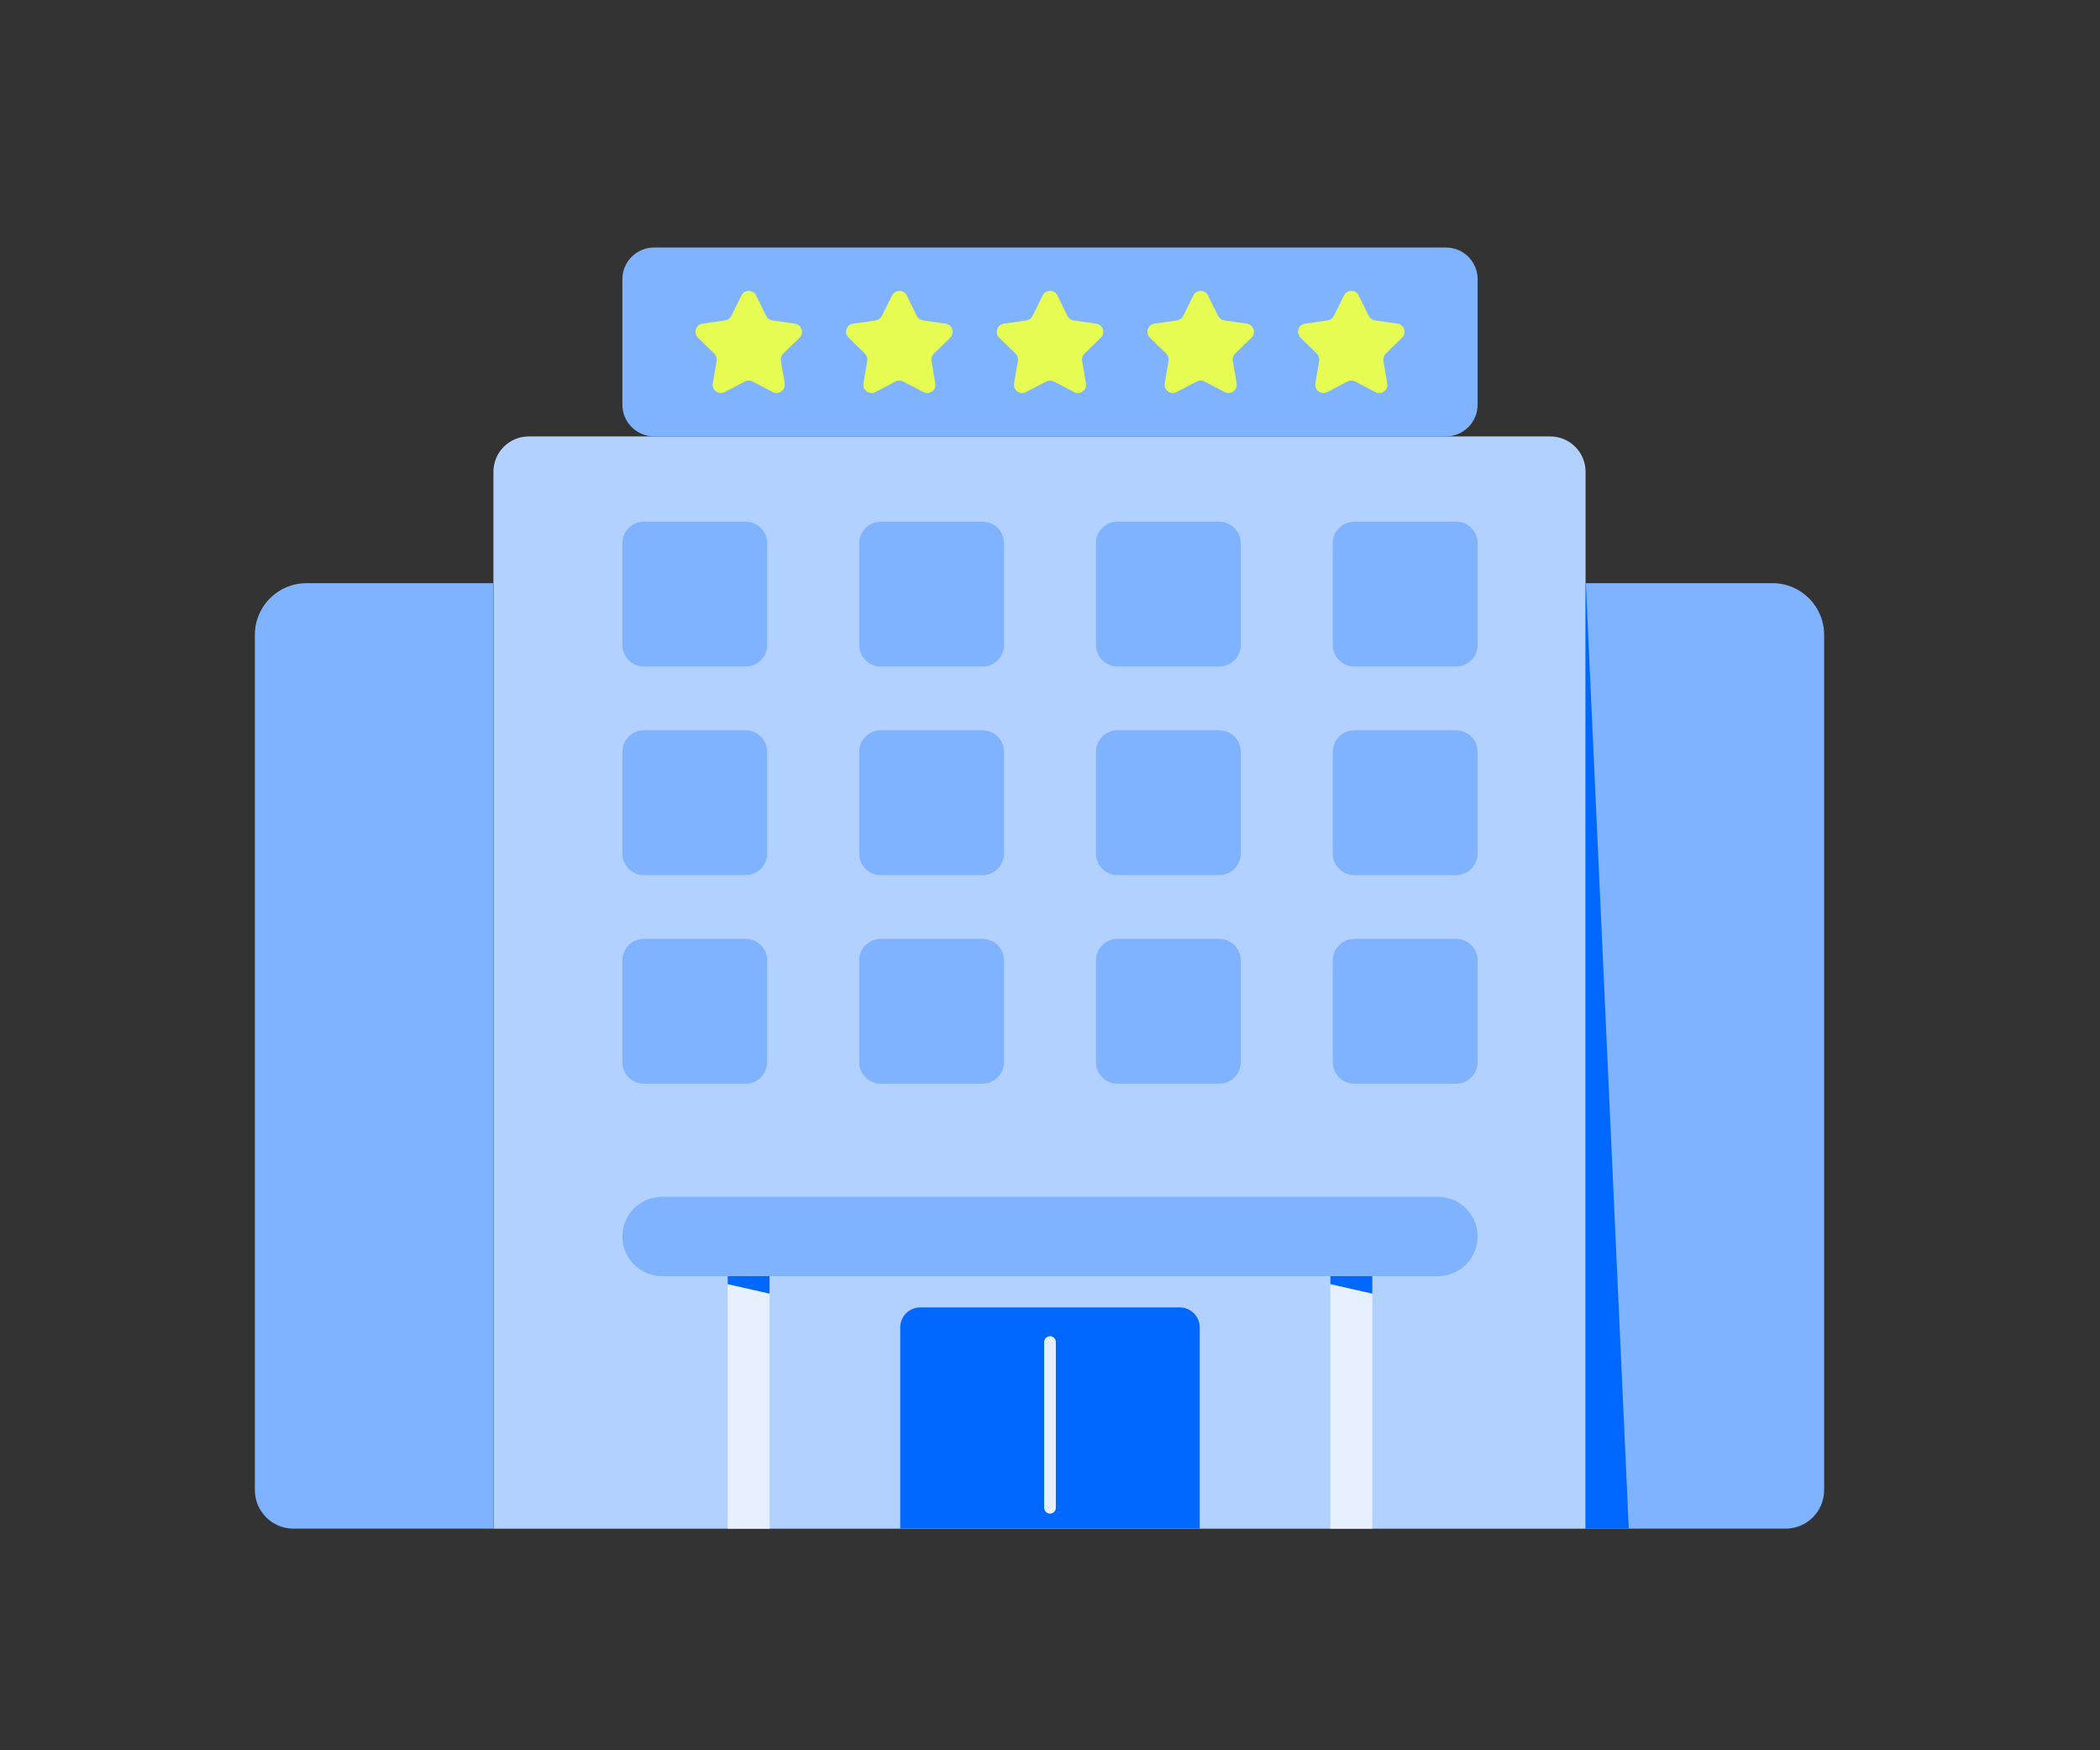 <svg width="360" height="300" viewBox="0 0 360 300" fill="none" xmlns="http://www.w3.org/2000/svg">
<rect x="0" y="0" width="360" height="300" fill="#333333" stroke="none"/>
<path d="M90.645 74.804H265.756C269.1 74.804 271.811 77.515 271.811 80.858V262.024H84.59V80.858C84.59 77.515 87.301 74.804 90.645 74.804Z" fill="#B3D1FF"/>
<path d="M52.541 99.957H84.543V262.015H50.312C46.657 262.015 43.691 259.049 43.691 255.394V108.808C43.691 103.925 47.658 99.957 52.541 99.957Z" fill="#80B3FF"/>
<path d="M271.858 99.957H303.86C308.743 99.957 312.71 103.925 312.71 108.808V255.394C312.71 259.049 309.744 262.015 306.089 262.015H271.858V99.957Z" fill="#80B3FF"/>
<path d="M157.756 224.091H202.235C204.124 224.091 205.664 225.631 205.664 227.52V262.015H154.327V227.52C154.327 225.631 155.867 224.091 157.756 224.091Z" fill="#0067FF"/>
<path d="M246.506 205.134H113.494C109.738 205.134 106.693 208.179 106.693 211.935C106.693 215.691 109.738 218.735 113.494 218.735H246.506C250.262 218.735 253.307 215.691 253.307 211.935C253.307 208.179 250.262 205.134 246.506 205.134Z" fill="#80B3FF"/>
<path d="M247.876 42.424H112.124C109.125 42.424 106.693 44.856 106.693 47.856V69.363C106.693 72.363 109.125 74.794 112.124 74.794H247.876C250.875 74.794 253.307 72.363 253.307 69.363V47.856C253.307 44.856 250.875 42.424 247.876 42.424Z" fill="#80B3FF"/>
<path d="M127.823 89.416H110.396C108.351 89.416 106.693 91.074 106.693 93.119V110.546C106.693 112.591 108.351 114.249 110.396 114.249H127.823C129.868 114.249 131.525 112.591 131.525 110.546V93.119C131.525 91.074 129.868 89.416 127.823 89.416Z" fill="#80B3FF"/>
<path d="M168.42 89.416H150.993C148.948 89.416 147.29 91.074 147.29 93.119V110.546C147.29 112.591 148.948 114.249 150.993 114.249H168.42C170.465 114.249 172.122 112.591 172.122 110.546V93.119C172.122 91.074 170.465 89.416 168.42 89.416Z" fill="#80B3FF"/>
<path d="M209.007 89.416H191.58C189.535 89.416 187.878 91.074 187.878 93.119V110.546C187.878 112.591 189.535 114.249 191.58 114.249H209.007C211.052 114.249 212.71 112.591 212.71 110.546V93.119C212.71 91.074 211.052 89.416 209.007 89.416Z" fill="#80B3FF"/>
<path d="M249.604 89.416H232.177C230.132 89.416 228.475 91.074 228.475 93.119V110.546C228.475 112.591 230.132 114.249 232.177 114.249H249.604C251.649 114.249 253.307 112.591 253.307 110.546V93.119C253.307 91.074 251.649 89.416 249.604 89.416Z" fill="#80B3FF"/>
<path d="M127.823 125.168H110.396C108.351 125.168 106.693 126.825 106.693 128.87V146.297C106.693 148.342 108.351 150 110.396 150H127.823C129.868 150 131.525 148.342 131.525 146.297V128.87C131.525 126.825 129.868 125.168 127.823 125.168Z" fill="#80B3FF"/>
<path d="M168.42 125.168H150.993C148.948 125.168 147.29 126.825 147.29 128.87V146.297C147.29 148.342 148.948 150 150.993 150H168.42C170.465 150 172.122 148.342 172.122 146.297V128.87C172.122 126.825 170.465 125.168 168.42 125.168Z" fill="#80B3FF"/>
<path d="M209.007 125.168H191.58C189.535 125.168 187.878 126.825 187.878 128.87V146.297C187.878 148.342 189.535 150 191.58 150H209.007C211.052 150 212.71 148.342 212.71 146.297V128.87C212.71 126.825 211.052 125.168 209.007 125.168Z" fill="#80B3FF"/>
<path d="M249.604 125.168H232.177C230.132 125.168 228.475 126.825 228.475 128.87V146.297C228.475 148.342 230.132 150 232.177 150H249.604C251.649 150 253.307 148.342 253.307 146.297V128.87C253.307 126.825 251.649 125.168 249.604 125.168Z" fill="#80B3FF"/>
<path d="M127.823 160.919H110.396C108.351 160.919 106.693 162.577 106.693 164.622V182.049C106.693 184.094 108.351 185.751 110.396 185.751H127.823C129.868 185.751 131.525 184.094 131.525 182.049V164.622C131.525 162.577 129.868 160.919 127.823 160.919Z" fill="#80B3FF"/>
<path d="M168.42 160.919H150.993C148.948 160.919 147.29 162.577 147.29 164.622V182.049C147.29 184.094 148.948 185.751 150.993 185.751H168.42C170.465 185.751 172.122 184.094 172.122 182.049V164.622C172.122 162.577 170.465 160.919 168.42 160.919Z" fill="#80B3FF"/>
<path d="M209.007 160.919H191.58C189.535 160.919 187.878 162.577 187.878 164.622V182.049C187.878 184.094 189.535 185.751 191.58 185.751H209.007C211.052 185.751 212.71 184.094 212.71 182.049V164.622C212.71 162.577 211.052 160.919 209.007 160.919Z" fill="#80B3FF"/>
<path d="M249.604 160.919H232.177C230.132 160.919 228.475 162.577 228.475 164.622V182.049C228.475 184.094 230.132 185.751 232.177 185.751H249.604C251.649 185.751 253.307 184.094 253.307 182.049V164.622C253.307 162.577 251.649 160.919 249.604 160.919Z" fill="#80B3FF"/>
<path d="M131.931 218.735H124.743V262.015H131.931V218.735Z" fill="#E6F0FF"/>
<path d="M235.257 218.735H228.068V262.015H235.257V218.735Z" fill="#E6F0FF"/>
<path d="M129.617 50.651L131.346 54.146C131.554 54.562 131.95 54.855 132.413 54.921L136.277 55.478C137.438 55.648 137.901 57.075 137.06 57.887L134.265 60.607C133.934 60.928 133.783 61.401 133.858 61.863L134.52 65.708C134.718 66.86 133.509 67.748 132.47 67.2L129.013 65.387C128.597 65.169 128.106 65.169 127.7 65.387L124.243 67.2C123.204 67.748 121.995 66.86 122.193 65.708L122.854 61.863C122.93 61.401 122.779 60.938 122.448 60.607L119.652 57.887C118.812 57.065 119.274 55.639 120.436 55.478L124.3 54.921C124.762 54.855 125.159 54.562 125.367 54.146L127.095 50.651C127.615 49.603 129.117 49.603 129.636 50.651H129.617Z" fill="#E7FC52"/>
<path d="M155.442 50.651L157.17 54.146C157.378 54.562 157.775 54.855 158.237 54.921L162.101 55.478C163.262 55.648 163.725 57.075 162.885 57.887L160.089 60.607C159.758 60.928 159.607 61.401 159.683 61.863L160.344 65.708C160.542 66.86 159.333 67.748 158.294 67.2L154.837 65.387C154.421 65.169 153.93 65.169 153.524 65.387L150.067 67.2C149.028 67.748 147.819 66.86 148.017 65.708L148.678 61.863C148.754 61.401 148.603 60.938 148.272 60.607L145.476 57.887C144.636 57.065 145.099 55.639 146.26 55.478L150.124 54.921C150.587 54.855 150.983 54.562 151.191 54.146L152.92 50.651C153.439 49.603 154.941 49.603 155.46 50.651H155.442Z" fill="#E7FC52"/>
<path d="M181.266 50.651L182.994 54.146C183.202 54.562 183.599 54.855 184.062 54.921L187.925 55.478C189.087 55.648 189.549 57.075 188.709 57.887L185.913 60.607C185.582 60.928 185.431 61.401 185.507 61.863L186.168 65.708C186.366 66.86 185.157 67.748 184.118 67.2L180.661 65.387C180.246 65.169 179.754 65.169 179.348 65.387L175.891 67.2C174.852 67.748 173.643 66.86 173.841 65.708L174.503 61.863C174.578 61.401 174.427 60.938 174.097 60.607L171.301 57.887C170.46 57.065 170.923 55.639 172.085 55.478L175.948 54.921C176.411 54.855 176.807 54.562 177.015 54.146L178.744 50.651C179.263 49.603 180.765 49.603 181.285 50.651H181.266Z" fill="#E7FC52"/>
<path d="M207.09 50.651L208.818 54.146C209.026 54.562 209.423 54.855 209.886 54.921L213.749 55.478C214.911 55.648 215.374 57.075 214.533 57.887L211.737 60.607C211.407 60.928 211.255 61.401 211.331 61.863L211.992 65.708C212.191 66.86 210.981 67.748 209.942 67.2L206.485 65.387C206.07 65.169 205.579 65.169 205.172 65.387L201.715 67.2C200.676 67.748 199.467 66.86 199.666 65.708L200.327 61.863C200.402 61.401 200.251 60.938 199.921 60.607L197.125 57.887C196.284 57.065 196.747 55.639 197.909 55.478L201.772 54.921C202.235 54.855 202.632 54.562 202.839 54.146L204.568 50.651C205.087 49.603 206.589 49.603 207.109 50.651H207.09Z" fill="#E7FC52"/>
<path d="M232.914 50.651L234.643 54.146C234.85 54.562 235.247 54.855 235.71 54.921L239.573 55.478C240.735 55.648 241.198 57.075 240.357 57.887L237.561 60.607C237.231 60.928 237.08 61.401 237.155 61.863L237.816 65.708C238.015 66.86 236.806 67.748 235.767 67.2L232.31 65.387C231.894 65.169 231.403 65.169 230.997 65.387L227.54 67.2C226.501 67.748 225.291 66.86 225.49 65.708L226.151 61.863C226.227 61.401 226.075 60.938 225.745 60.607L222.949 57.887C222.108 57.065 222.571 55.639 223.733 55.478L227.596 54.921C228.059 54.855 228.456 54.562 228.664 54.146L230.392 50.651C230.912 49.603 232.413 49.603 232.933 50.651H232.914Z" fill="#E7FC52"/>
<path d="M228.068 218.735V220.105L235.257 221.73V218.735H228.068Z" fill="#0067FF"/>
<path d="M124.743 218.735V220.105L131.931 221.73V218.735H124.743Z" fill="#0067FF"/>
<path d="M271.858 99.957V262.015H279.216L271.858 99.957Z" fill="#0067FF"/>
<path d="M180 258.435V230.023" stroke="#E6F0FF" stroke-width="2" stroke-miterlimit="10" stroke-linecap="round"/>
</svg>
